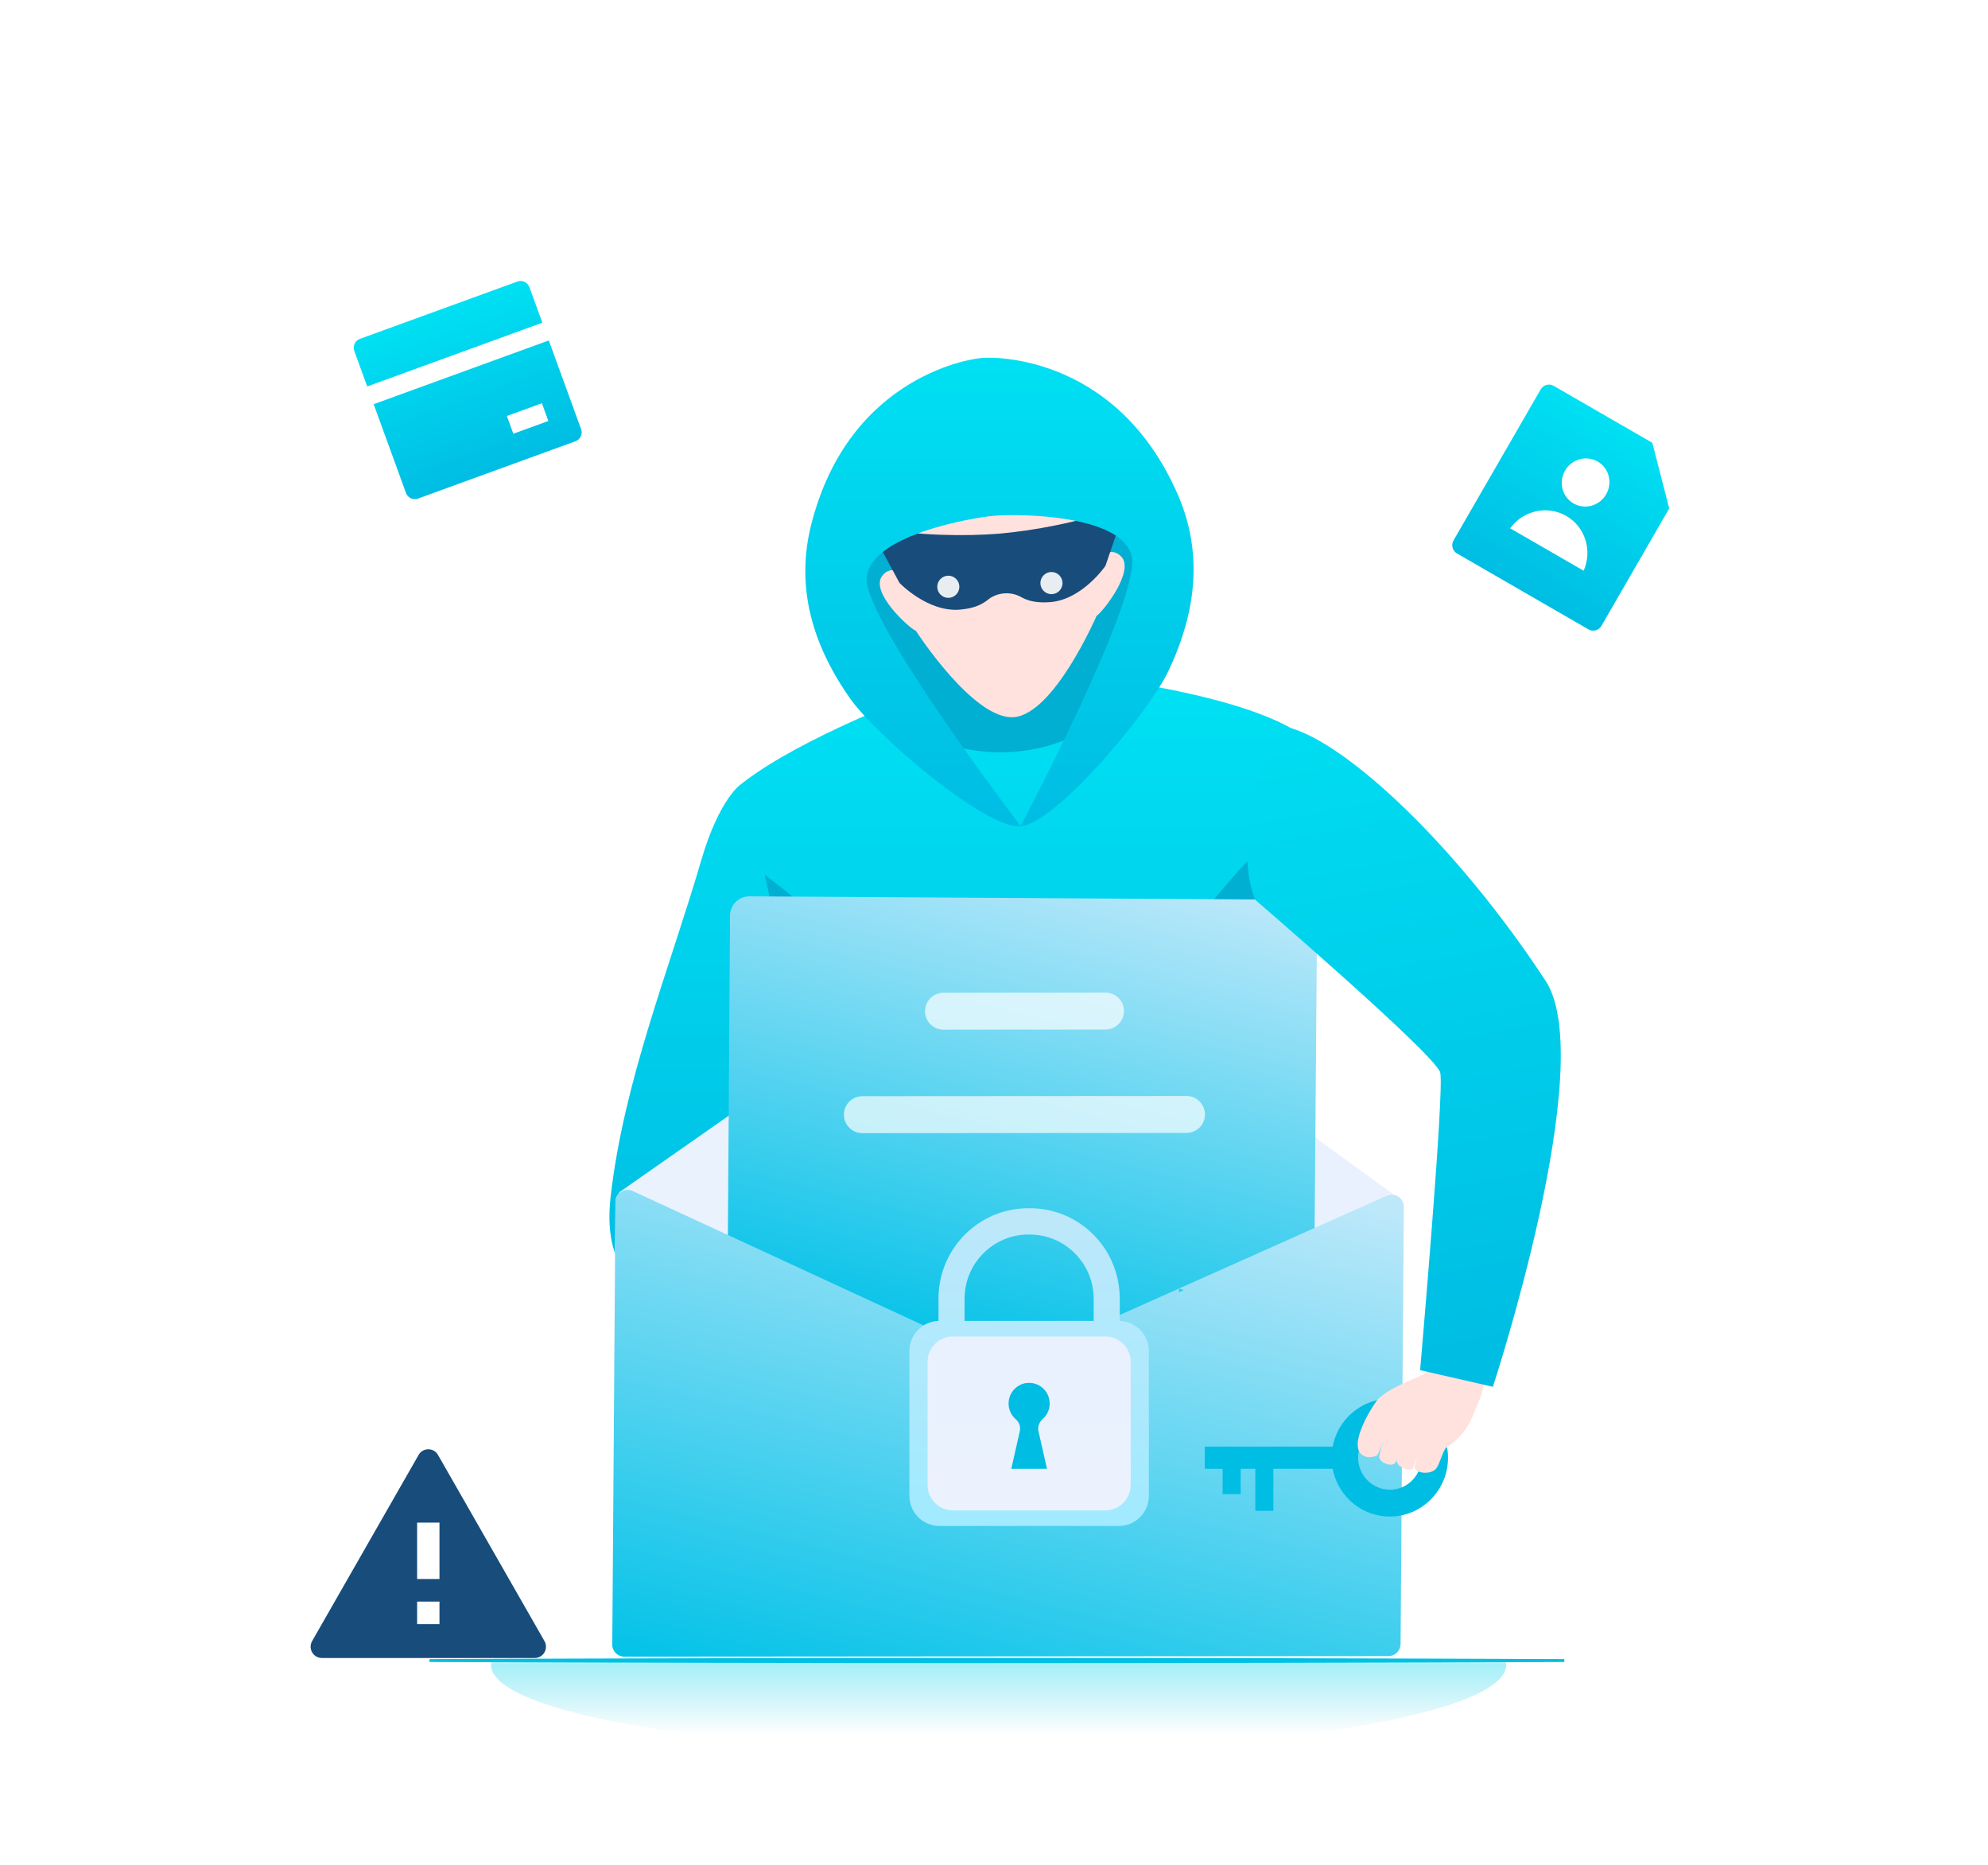 <svg width="420" height="394" viewBox="0 0 420 394" fill="none" xmlns="http://www.w3.org/2000/svg">
<mask id="mask0_24_2320" style="mask-type:alpha" maskUnits="userSpaceOnUse" x="0" y="0" width="420" height="394">
<path d="M420 0H0V394H420V0Z" fill="white"/>
</mask>
<g mask="url(#mask0_24_2320)">
<path opacity="0.01" d="M420 0H0V394H420V0Z" fill="white"/>
<path fill-rule="evenodd" clip-rule="evenodd" d="M210.615 350.525C250.578 350.525 290.541 350.608 330.494 350.773C290.534 350.939 250.575 351.021 210.615 351.021C170.652 351.021 130.688 350.939 90.736 350.773C130.696 350.608 170.655 350.525 210.615 350.525Z" stroke="#00BDE3" stroke-width="0.606"/>
<mask id="mask1_24_2320" style="mask-type:alpha" maskUnits="userSpaceOnUse" x="-25" y="350" width="470" height="42">
<path d="M444.757 350.957H-24.242V391.373H444.757V350.957Z" fill="white"/>
</mask>
<g mask="url(#mask1_24_2320)">
<g opacity="0.603" filter="url(#filter0_f_24_2320)">
<path d="M210.972 370.063C270.2 370.063 318.213 361.838 318.213 351.692C318.213 341.546 270.2 333.321 210.972 333.321C151.745 333.321 103.732 341.546 103.732 351.692C103.732 361.838 151.745 370.063 210.972 370.063Z" fill="url(#paint0_linear_24_2320)"/>
</g>
</g>
</g>
<path fill-rule="evenodd" clip-rule="evenodd" d="M231.067 143.102C231.067 143.102 258.915 146.087 272.788 153.82L272.783 153.851C272.633 154.876 268.909 180.743 270.694 206.539L260.238 267.588L223.74 272.452L186.946 273.679L186.593 272.665C165.516 278.092 125.281 285.895 128.989 252.944C131.748 228.432 141.416 204.743 148.141 181.752C151.962 168.688 156.492 165.695 156.492 165.695L156.868 165.398C169.176 155.785 194.202 146.464 195.208 146.091L195.239 146.08L195.426 146.193C206.656 152.943 220.934 151.758 230.9 143.246L231.067 143.102Z" fill="url(#paint1_linear_24_2320)"/>
<path fill-rule="evenodd" clip-rule="evenodd" d="M270.667 175.333C269.149 176.518 267.663 177.757 266.254 179.145C259.724 185.556 254.311 192.747 248.544 199.824C244.602 204.657 240.675 211.053 235.706 215.729C239.858 220.804 239.434 229.417 231.32 230.797C214.443 233.673 202.516 227.741 191.846 214.65C182.627 203.344 173.019 193.214 161.574 184.816C163.508 193.347 165.504 203.979 166.586 215.192L186.946 273.679L223.74 272.452L260.238 267.588L270.694 206.539C269.9 195.108 270.145 184.141 270.667 175.333Z" fill="#00AFD2"/>
<path fill-rule="evenodd" clip-rule="evenodd" d="M245.062 126.186C246.432 142.68 232.718 157.279 214.436 158.799C196.154 160.319 180.227 148.179 178.861 131.689C177.495 115.196 191.208 100.596 209.487 99.076C227.768 97.556 243.696 109.693 245.062 126.186Z" fill="#00AFD2"/>
<path fill-rule="evenodd" clip-rule="evenodd" d="M236.827 117.512C233.823 114.581 230.927 119.663 230.927 119.663C230.927 119.663 233.974 101.424 228.799 93.968C223.623 86.512 209.287 91.856 209.287 91.856C209.287 91.856 194.262 88.956 190.386 97.164C186.507 105.372 192.515 122.855 192.515 122.855C192.515 122.855 188.826 118.319 186.343 121.709C183.86 125.096 191.791 132.462 193.519 133.289C193.519 133.289 205.719 152.195 214.225 151.489C222.732 150.78 231.655 130.116 231.655 130.116C233.223 129.017 239.835 120.447 236.827 117.512Z" fill="#FFE1DE"/>
<path fill-rule="evenodd" clip-rule="evenodd" d="M211.077 112.734C203.606 113.299 194.64 113.19 183.759 111.495L190.036 123.14C190.036 123.14 195.982 129.344 202.765 128.779C205.87 128.522 207.548 127.63 208.719 126.686C210.669 125.116 213.521 124.878 215.7 126.106C217.012 126.842 218.813 127.446 221.919 127.189C228.701 126.624 233.546 119.523 233.546 119.523L237.815 107.001C227.367 110.47 218.537 112.056 211.077 112.734Z" fill="#184C7B"/>
<path opacity="0.9" d="M200.348 126.291C201.638 126.291 202.683 125.243 202.683 123.95C202.683 122.657 201.638 121.609 200.348 121.609C199.059 121.609 198.013 122.657 198.013 123.95C198.013 125.243 199.059 126.291 200.348 126.291Z" fill="white"/>
<path opacity="0.9" d="M222.139 125.511C223.428 125.511 224.474 124.462 224.474 123.169C224.474 121.876 223.428 120.828 222.139 120.828C220.849 120.828 219.804 121.876 219.804 123.169C219.804 124.462 220.849 125.511 222.139 125.511Z" fill="white"/>
<path fill-rule="evenodd" clip-rule="evenodd" d="M215.63 174.495C214.634 173.19 182.506 130.977 183.109 122.099C183.724 113.104 205.108 109.367 210.198 108.934C215.288 108.521 236.994 108.677 239.08 117.45C241.139 126.106 216.397 173.042 215.63 174.495ZM248.871 104.565C235.585 74.002 208.306 75.432 207.439 75.631C206.551 75.58 179.409 78.671 171.334 111.007C167.396 126.796 173.964 139.466 179.486 147.389C184.989 155.289 207.991 175.018 215.603 174.546L215.595 174.562L215.634 174.55L215.677 174.554L215.665 174.542C223.25 173.751 242.691 150.492 246.82 141.793C250.961 133.066 255.354 119.484 248.871 104.565Z" fill="url(#paint2_linear_24_2320)"/>
<path fill-rule="evenodd" clip-rule="evenodd" d="M130.02 253.874L129.759 289.12L296.302 290.165L296.563 254.919C296.571 254.043 296.133 253.225 295.4 252.749C295.135 252.574 294.838 252.451 294.527 252.386L215.489 194.997C214.53 194.16 213.105 194.149 212.132 194.97L130.9 251.809C130.819 251.876 130.771 251.975 130.768 252.079C130.293 252.556 130.024 253.2 130.02 253.874Z" fill="url(#paint3_linear_24_2320)"/>
<path fill-rule="evenodd" clip-rule="evenodd" d="M153.744 265.74L212.054 288.874L229.248 288.86C230.125 289.264 231.133 289.271 232.016 288.878L239.468 285.549L244.186 283.442L277.669 268.486L278.251 194.164C278.258 193.386 278.041 192.623 277.625 191.967C276.887 190.788 275.6 190.069 274.211 190.059L158.333 189.34C156.086 189.328 154.251 191.142 154.232 193.395L153.744 265.74Z" fill="url(#paint4_linear_24_2320)"/>
<path opacity="0.691" fill-rule="evenodd" clip-rule="evenodd" d="M182.192 231.561L250.669 231.516C252.821 231.514 254.567 233.258 254.568 235.41C254.568 235.411 254.568 235.413 254.568 235.415C254.567 237.57 252.82 239.317 250.664 239.319L182.187 239.364C180.035 239.365 178.289 237.622 178.288 235.47C178.288 235.468 178.288 235.466 178.288 235.465C178.289 233.309 180.036 231.562 182.192 231.561Z" fill="white"/>
<path opacity="0.691" fill-rule="evenodd" clip-rule="evenodd" d="M199.33 209.701L233.559 209.679C235.711 209.677 237.457 211.421 237.458 213.573C237.458 213.574 237.458 213.576 237.458 213.578C237.457 215.733 235.71 217.48 233.554 217.482L199.325 217.504C197.173 217.506 195.428 215.762 195.426 213.61C195.426 213.609 195.426 213.607 195.426 213.605C195.428 211.45 197.175 209.703 199.33 209.701Z" fill="white"/>
<path fill-rule="evenodd" clip-rule="evenodd" d="M188.576 277.765L206.325 285.967L211.994 288.587C212.665 288.895 213.437 288.899 214.113 288.6L219.825 286.051L218.047 286.04L213.815 287.926C213.332 288.14 212.781 288.137 212.301 287.917L208.104 285.978L190.355 277.777L188.576 277.765ZM249.092 272.185L249.086 272.981L250.073 272.543L249.092 272.185ZM188.576 277.765L206.325 285.967L211.994 288.587C212.665 288.895 213.437 288.899 214.113 288.6L219.825 286.051L218.047 286.04L213.815 287.926C213.332 288.14 212.781 288.137 212.301 287.917L208.104 285.978L190.355 277.777L188.576 277.765ZM188.576 277.765L206.325 285.967L211.994 288.587C212.665 288.895 213.437 288.899 214.113 288.6L219.825 286.051L218.047 286.04L213.815 287.926C213.332 288.14 212.781 288.137 212.301 287.917L208.104 285.978L190.355 277.777L188.576 277.765ZM129.351 347.397C129.342 348.817 130.482 349.94 131.9 349.95L293.308 349.834C294.725 349.841 295.883 348.697 295.895 347.276L296.577 254.954C296.586 254.079 296.148 253.26 295.415 252.785C295.149 252.609 294.853 252.486 294.542 252.421C294.18 252.342 293.804 252.347 293.444 252.436C293.28 252.469 293.12 252.521 292.967 252.59L278.038 259.254L256.356 268.936L249.092 272.179L249.087 272.185L222.452 284.068L218.047 286.04L213.815 287.926C213.332 288.14 212.781 288.137 212.301 287.917L208.104 285.978L190.355 277.777L172.589 269.57L133.68 251.591C133.349 251.435 132.988 251.353 132.622 251.351C132.129 251.349 131.645 251.489 131.229 251.754C131.069 251.859 130.92 251.98 130.783 252.115C130.308 252.591 130.039 253.236 130.035 253.909L129.351 347.397ZM188.576 277.765L206.325 285.967L211.994 288.587C212.665 288.895 213.437 288.899 214.113 288.6L219.825 286.051L218.047 286.04L213.815 287.926C213.332 288.14 212.781 288.137 212.301 287.917L208.104 285.978L190.355 277.777L188.576 277.765ZM188.576 277.765L206.325 285.967L211.994 288.587C212.665 288.895 213.437 288.899 214.113 288.6L219.825 286.051L218.047 286.04L213.815 287.926C213.332 288.14 212.781 288.137 212.301 287.917L208.104 285.978L190.355 277.777L188.576 277.765ZM188.576 277.765L206.325 285.967L211.994 288.587C212.665 288.895 213.437 288.899 214.113 288.6L219.825 286.051L218.047 286.04L213.815 287.926C213.332 288.14 212.781 288.137 212.301 287.917L208.104 285.978L190.355 277.777L188.576 277.765Z" fill="url(#paint5_linear_24_2320)"/>
<path fill-rule="evenodd" clip-rule="evenodd" d="M217.612 255.229C221.538 255.229 225.185 256.429 228.209 258.486C228.716 258.83 229.202 259.194 229.67 259.582C231.541 261.138 233.113 263.047 234.28 265.21C235.738 267.91 236.568 271.007 236.568 274.299L236.567 279.032L236.613 279.033C240.004 279.154 242.715 281.957 242.715 285.398V315.973C242.715 319.491 239.882 322.345 236.386 322.345H198.459C194.963 322.345 192.129 319.491 192.129 315.973V285.398C192.129 281.942 194.864 279.129 198.276 279.032L198.276 274.299C198.276 269.691 199.902 265.465 202.606 262.169C206.081 257.929 211.342 255.229 217.232 255.229H217.612ZM217.559 260.78H217.285C213.556 260.78 210.181 262.303 207.737 264.76C205.295 267.219 203.781 270.616 203.781 274.368L203.78 279.029H231.06L231.061 274.368C231.061 271.696 230.295 269.2 228.968 267.1L228.754 266.772C227.058 264.241 224.534 262.318 221.574 261.393C220.304 260.996 218.958 260.78 217.559 260.78Z" fill="url(#paint6_linear_24_2320)"/>
<path fill-rule="evenodd" clip-rule="evenodd" d="M233.508 319.058H201.336C198.37 319.058 195.967 316.64 195.967 313.656V287.719C195.967 284.734 198.37 282.313 201.336 282.313H233.508C236.474 282.313 238.877 284.734 238.877 287.719V313.656C238.877 316.64 236.474 319.058 233.508 319.058Z" fill="url(#paint7_linear_24_2320)"/>
<path fill-rule="evenodd" clip-rule="evenodd" d="M221.765 296.482C221.765 293.794 219.362 291.675 216.599 292.185C214.908 292.496 213.512 293.868 213.171 295.566C212.829 297.255 213.459 298.811 214.596 299.789C215.327 300.417 215.668 301.384 215.453 302.323L213.651 310.265H221.194L219.391 302.332C219.173 301.363 219.565 300.4 220.304 299.742C221.2 298.942 221.765 297.78 221.765 296.482Z" fill="#00BDE3"/>
<path fill-rule="evenodd" clip-rule="evenodd" d="M293.626 314.688C289.927 314.688 286.932 311.656 286.932 307.919C286.932 304.181 289.927 301.153 293.626 301.153C297.32 301.153 300.32 304.181 300.32 307.919C300.32 311.656 297.32 314.688 293.626 314.688ZM293.626 295.49C286.837 295.49 281.333 301.055 281.333 307.919C281.333 314.786 286.837 320.347 293.626 320.347C300.415 320.347 305.919 314.786 305.919 307.919C305.919 301.055 300.415 295.49 293.626 295.49Z" fill="#00BDE3"/>
<path fill-rule="evenodd" clip-rule="evenodd" d="M254.525 310.26H283.512V305.577H254.525V310.26Z" fill="#00BDE3"/>
<path fill-rule="evenodd" clip-rule="evenodd" d="M258.304 315.62H262.113V306.862H258.304V315.62Z" fill="#00BDE3"/>
<path fill-rule="evenodd" clip-rule="evenodd" d="M265.207 319.135H269.021V306.862H265.207V319.135Z" fill="#00BDE3"/>
<path fill-rule="evenodd" clip-rule="evenodd" d="M295.335 307.033L295.222 307.575L295.342 306.967L295.335 307.033ZM312.974 288.684C312.161 288.481 311.34 288.322 310.542 288.064C308.846 287.519 307.344 286.813 305.962 285.835C305.262 286.373 304.569 286.872 304.425 287.152C303.561 288.832 300.818 290.313 299.588 290.859C296.794 292.09 292.35 293.79 290.618 296.222C289.61 297.636 283.972 306.514 288.707 307.754C289.342 307.921 290.852 307.672 291.015 307.325C291.49 306.308 292.84 303.475 292.84 303.475C292.84 303.475 291.809 305.645 291.708 306.21C291.622 306.69 291.319 307.465 291.416 307.937C291.626 308.954 293.545 309.691 294.397 309.289C294.829 309.087 295 308.689 295.101 308.245C295.043 308.923 295.257 309.632 296.588 310.166C299.039 311.141 298.494 309.539 299.047 308.635C299.242 308.323 299.386 307.933 299.533 307.551C299.409 307.98 298.86 309.473 298.833 309.866C298.747 311.148 302.25 311.698 303.437 310.194C304.164 309.274 304.962 306.14 305.557 305.809C306.223 305.443 306.842 304.819 307.429 304.344C309.246 302.867 310.55 300.704 311.398 298.513C311.78 297.527 312.613 295.656 312.936 294.628C313.496 292.835 313.881 290.718 314.099 289.284C313.714 289.105 313.34 288.906 312.974 288.684Z" fill="#FFE1DE"/>
<path fill-rule="evenodd" clip-rule="evenodd" d="M300.02 289.428L315.399 292.944C315.399 292.944 337.915 224.506 326.528 207.175C307.838 178.728 285.034 157.479 272.788 153.82C268.546 152.549 259.767 177.995 265.269 190.147C265.269 190.147 303.366 222.908 304.277 226.58C305.188 230.247 300.02 289.428 300.02 289.428Z" fill="url(#paint8_linear_24_2320)"/>
<path d="M349.081 93.538L352.653 107.401L338.338 132.195C337.777 133.164 336.552 133.504 335.601 132.955L307.796 116.902C306.851 116.347 306.535 115.122 307.085 114.151L325.496 82.263C326.056 81.293 327.282 80.953 328.234 81.502L349.081 93.538Z" fill="url(#paint9_linear_24_2320)"/>
<path d="M332.428 106.344C334.825 107.728 337.913 106.869 339.324 104.425C340.735 101.981 339.935 98.878 337.538 97.494C335.14 96.11 332.053 96.969 330.642 99.412C329.231 101.856 330.031 104.96 332.428 106.344Z" fill="white"/>
<path d="M319.041 111.595L334.574 120.562C336.469 116.273 334.888 111.285 330.903 108.985C326.919 106.684 321.808 107.809 319.041 111.595Z" fill="white"/>
<path d="M115.945 71.913L122.766 90.654C123.142 91.689 122.619 92.829 121.598 93.201L88.297 105.322C87.275 105.693 86.142 105.156 85.765 104.121L78.944 85.38L115.945 71.913ZM114.58 68.165L77.58 81.632L74.852 74.136C74.475 73.101 74.998 71.961 76.019 71.589L109.32 59.468C110.342 59.096 111.475 59.634 111.852 60.669L114.58 68.165ZM107.087 87.871L108.451 91.619L115.851 88.926L114.487 85.178L107.087 87.871Z" fill="url(#paint10_linear_24_2320)"/>
<path d="M92.531 307.331L115.029 346.656C115.451 347.394 115.451 348.302 115.029 349.039C114.607 349.777 113.827 350.231 112.984 350.231H67.988C67.144 350.231 66.365 349.777 65.943 349.039C65.521 348.302 65.521 347.394 65.943 346.656L88.441 307.331C88.862 306.594 89.642 306.139 90.486 306.139C91.329 306.139 92.109 306.594 92.531 307.331ZM88.124 338.314V343.081H92.847V338.314H88.124ZM88.124 321.631V333.548H92.847V321.631H88.124Z" fill="#184C7B"/>
<defs>
<filter id="filter0_f_24_2320" x="79.477" y="309.066" width="262.992" height="85.252" filterUnits="userSpaceOnUse" color-interpolation-filters="sRGB">
<feFlood flood-opacity="0" result="BackgroundImageFix"/>
<feBlend mode="normal" in="SourceGraphic" in2="BackgroundImageFix" result="shape"/>
<feGaussianBlur stdDeviation="12.127" result="effect1_foregroundBlur_24_2320"/>
</filter>
<linearGradient id="paint0_linear_24_2320" x1="210.972" y1="343.55" x2="210.972" y2="366.449" gradientUnits="userSpaceOnUse">
<stop stop-color="#00E0F3" stop-opacity="0.901"/>
<stop offset="1" stop-color="#00BDE3" stop-opacity="0"/>
</linearGradient>
<linearGradient id="paint1_linear_24_2320" x1="200.769" y1="147.308" x2="200.769" y2="275.054" gradientUnits="userSpaceOnUse">
<stop stop-color="#00E0F3"/>
<stop offset="1" stop-color="#00BDE3"/>
</linearGradient>
<linearGradient id="paint2_linear_24_2320" x1="211.15" y1="75.564" x2="211.15" y2="174.562" gradientUnits="userSpaceOnUse">
<stop stop-color="#00E0F3"/>
<stop offset="1" stop-color="#00BDE3"/>
</linearGradient>
<linearGradient id="paint3_linear_24_2320" x1="230.56" y1="202.084" x2="204.738" y2="305.651" gradientUnits="userSpaceOnUse">
<stop stop-color="#E9F1FF"/>
<stop offset="1" stop-color="#EBF2FD"/>
</linearGradient>
<linearGradient id="paint4_linear_24_2320" x1="228.616" y1="179.905" x2="202.068" y2="286.384" gradientUnits="userSpaceOnUse">
<stop stop-color="#BDE8FA"/>
<stop offset="1" stop-color="#03C2E8"/>
</linearGradient>
<linearGradient id="paint5_linear_24_2320" x1="228.67" y1="237.603" x2="196.616" y2="366.163" gradientUnits="userSpaceOnUse">
<stop offset="0.012" stop-color="#BDE8FA"/>
<stop offset="1" stop-color="#03C2E8"/>
</linearGradient>
<linearGradient id="paint6_linear_24_2320" x1="217.422" y1="256.01" x2="217.422" y2="322.345" gradientUnits="userSpaceOnUse">
<stop stop-color="#BDE8FA"/>
<stop offset="1" stop-color="#A1EAFF"/>
</linearGradient>
<linearGradient id="paint7_linear_24_2320" x1="217.422" y1="283.462" x2="217.422" y2="318.372" gradientUnits="userSpaceOnUse">
<stop stop-color="#E9F1FF"/>
<stop offset="1" stop-color="#EBF2FD"/>
</linearGradient>
<linearGradient id="paint8_linear_24_2320" x1="290.897" y1="153.774" x2="315.543" y2="286.84" gradientUnits="userSpaceOnUse">
<stop stop-color="#00DCF1"/>
<stop offset="1" stop-color="#00BDE3"/>
</linearGradient>
<linearGradient id="paint9_linear_24_2320" x1="342.136" y1="89.529" x2="321.698" y2="124.929" gradientUnits="userSpaceOnUse">
<stop stop-color="#00E0F3"/>
<stop offset="1" stop-color="#00BDE3"/>
</linearGradient>
<linearGradient id="paint10_linear_24_2320" x1="92.67" y1="65.529" x2="104.947" y2="99.261" gradientUnits="userSpaceOnUse">
<stop stop-color="#00E0F3"/>
<stop offset="1" stop-color="#00BDE3"/>
</linearGradient>
</defs>
</svg>
